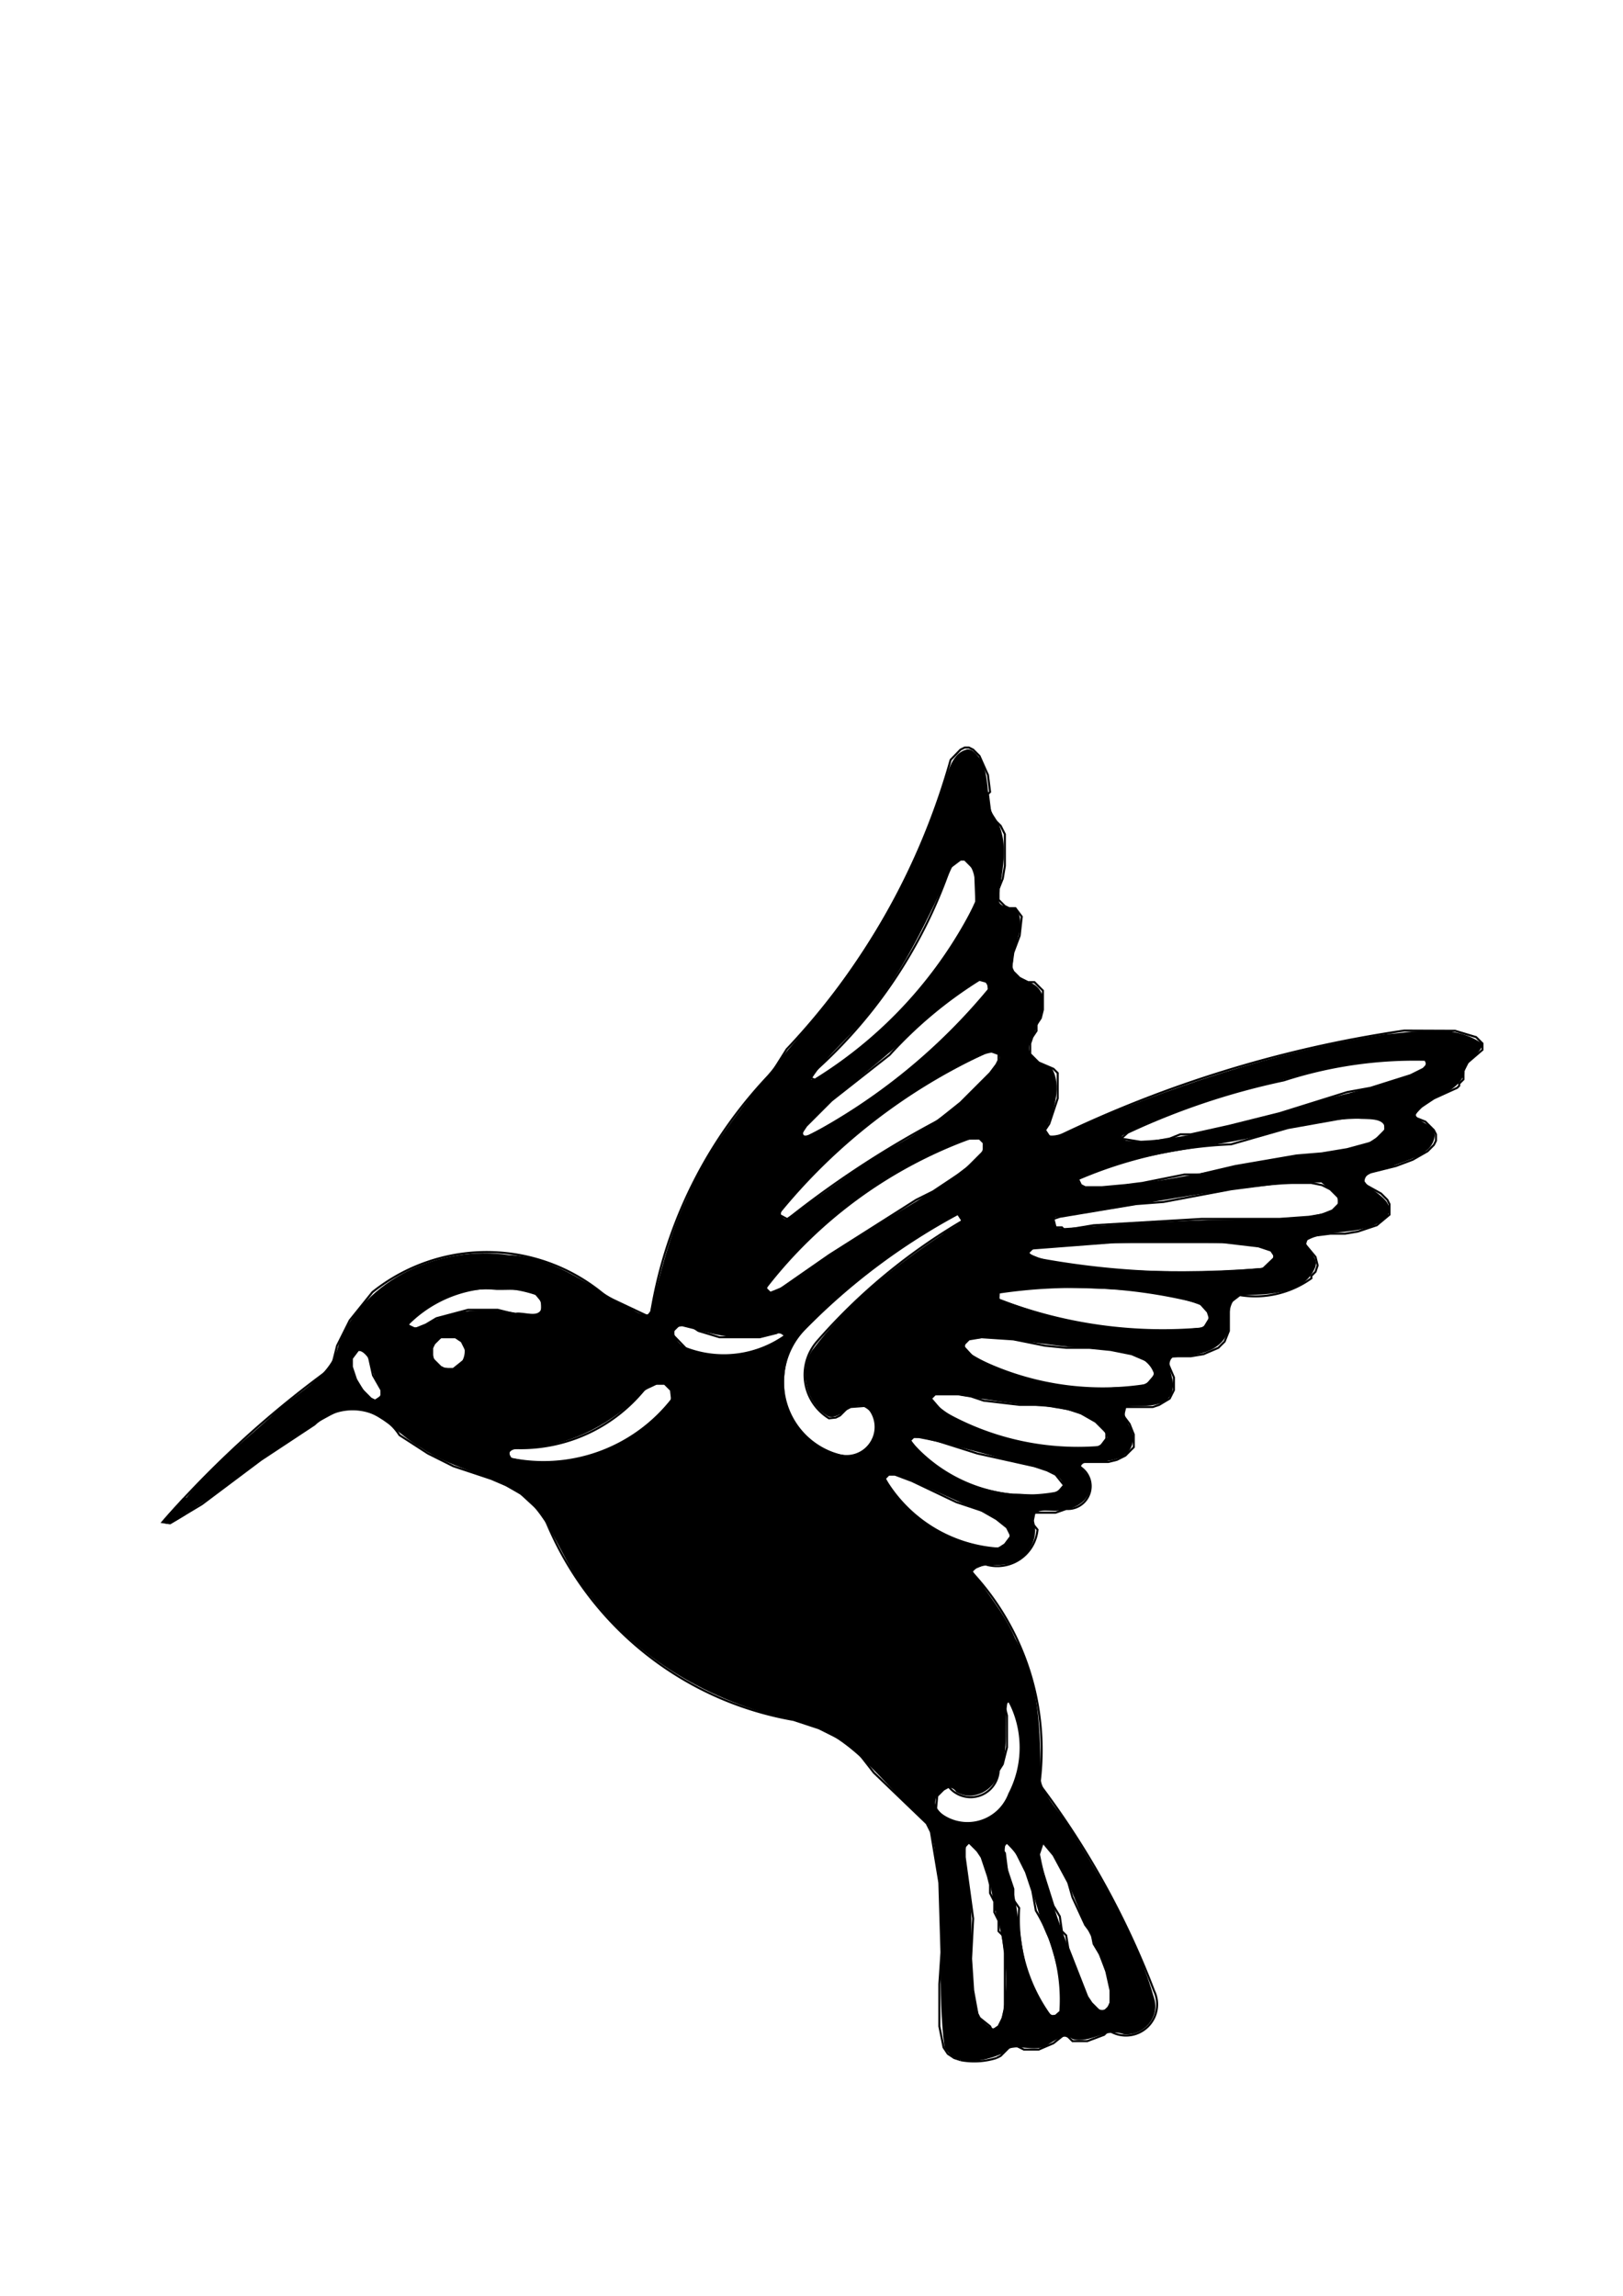 <?xml version="1.0" encoding="UTF-8" standalone="no"?>
<svg
   viewBox="0 0 793.701 1122.52"
   width="793.701"
   height="1122.52"
   version="1.1"
   id="svg18830"
   sodipodi:docname="hummingbird1 medium.svg"
   inkscape:version="1.2.2 (732a01da63, 2022-12-09)"
   xmlns:inkscape="http://www.inkscape.org/namespaces/inkscape"
   xmlns:sodipodi="http://sodipodi.sourceforge.net/DTD/sodipodi-0.dtd"
   xmlns="http://www.w3.org/2000/svg"
   xmlns:svg="http://www.w3.org/2000/svg">
  <sodipodi:namedview
     id="namedview18832"
     pagecolor="#ffffff"
     bordercolor="#000000"
     borderopacity="0.25"
     inkscape:showpageshadow="2"
     inkscape:pageopacity="0.0"
     inkscape:pagecheckerboard="0"
     inkscape:deskcolor="#d1d1d1"
     showgrid="false"
     inkscape:zoom="0.66142461"
     inkscape:cx="382.50769"
     inkscape:cy="740.82518"
     inkscape:window-width="1366"
     inkscape:window-height="705"
     inkscape:window-x="-8"
     inkscape:window-y="-8"
     inkscape:window-maximized="1"
     inkscape:current-layer="g18828" />
  <desc
     id="desc18759">hummingbird1 medium.dxf - scale = 20.190895, origin = (1.440490, 2.528647), method = auto</desc>
  <defs
     id="defs18774">
    <marker
       id="DistanceX"
       orient="auto"
       refX="0.0"
       refY="0.0"
       style="overflow:visible">
      <path
         d="M 3,-3 L -3,3 M 0,-5 L  0,5"
         style="stroke:#000000; stroke-width:0.5"
         id="path18761" />
    </marker>
    <pattern
       id="Hatch"
       patternUnits="userSpaceOnUse"
       width="8"
       height="8"
       x="0"
       y="0">
      <path
         d="M8 4 l-4,4"
         stroke="#000000"
         stroke-width="0.25"
         linecap="square"
         id="path18764" />
      <path
         d="M6 2 l-4,4"
         stroke="#000000"
         stroke-width="0.25"
         linecap="square"
         id="path18766" />
      <path
         d="M4 0 l-4,4"
         stroke="#000000"
         stroke-width="0.25"
         linecap="square"
         id="path18768" />
    </pattern>
    <symbol
       id="*Model_Space" />
    <symbol
       id="*Paper_Space" />
    <symbol
       id="*Paper_Space0" />
  </defs>
  <g
     inkscape:groupmode="layer"
     inkscape:label="0"
     id="g18776" />
  <g
     inkscape:groupmode="layer"
     inkscape:label="Layer1"
     id="g18828">
    <path
       d="M 182.406,672.446 L 186.54,679.68 L 186.54,682.781 L 183.44,684.847 L 181.373,683.814 L 177.239,679.68 L 174.139,674.513 L 172.072,668.312 L 172.072,664.178 L 175.172,660.044 L 177.239,660.044 L 180.34,663.145 L 182.406,672.446 z"
       style="fill:none;stroke:#000000"
       id="path18778" />
    <path
       d="M 225.812,655.91 L 227.879,660.044 L 227.879,663.145 L 226.845,665.212 L 221.678,669.345 L 217.544,669.345 L 215.477,668.312 L 211.344,664.178 L 211.344,659.011 L 212.377,656.944 L 215.477,653.844 L 222.712,653.844 L 225.812,655.91 z"
       style="fill:none;stroke:#000000"
       id="path18780" />
    <path
       d="M 261.983,643.509 L 255.782,643.509 L 243.381,640.408 L 228.912,640.408 L 213.41,644.542 L 208.243,647.643 L 203.076,649.71 L 199.114,647.809 A 60.72,60.72 0.0 0 1 262.132,632.728 L 265.084,636.275 L 265.084,641.442 L 261.983,643.509 z"
       style="fill:none;stroke:#000000"
       id="path18782" />
    <path
       d="M 328.125,679.68 L 328.661,684.233 A 79.804,79.804 0.0 0 1 248.498,712.979 L 248.548,709.651 L 250.648,707.989 A 77.973,77.973 0.0 0 0 315.207,679.261 L 320.891,676.58 L 325.025,676.58 L 328.125,679.68 z"
       style="fill:none;stroke:#000000"
       id="path18784" />
    <path
       d="M 371.531,653.844 L 379.798,651.777 L 380.832,650.743 L 384.065,652.994 A 51.72,51.72 0.0 0 1 335.302,659.16 L 329.158,652.81 L 329.158,650.743 L 332.259,647.643 L 335.359,647.643 L 338.46,648.676 L 341.56,650.743 L 351.895,653.844 L 371.531,653.844 z"
       style="fill:none;stroke:#000000"
       id="path18786" />
    <path
       d="M 385.107,596.146 L 380.51,593.642 A 283.619,283.619 0.0 0 1 483.929,513.776 L 488.312,515.359 L 488.312,518.46 L 487.279,520.527 L 484.178,524.66 L 469.71,539.129 L 458.648,547.972 A 474.073,474.073 0.0 0 0 385.107,596.146 z"
       style="fill:none;stroke:#000000"
       id="path18788" />
    <path
       d="M 495.546,923.578 L 492.446,914.277 L 491.412,906.009 L 490.379,904.975 L 490.379,902.908 L 492.446,900.842 L 496.58,904.975 L 501.747,915.31 L 504.847,924.611 L 506.554,934.134 A 84.054,84.054 0.0 0 1 518.565,983.537 L 516.216,985.586 L 513.78,985.855 A 80.743,80.743 0.0 0 1 498.409,932.931 L 495.546,928.745 L 495.546,923.578 z"
       style="fill:none;stroke:#000000"
       id="path18790" />
    <path
       d="M 484.178,990.753 L 479.011,986.619 L 477.977,984.552 L 475.91,973.184 L 474.877,957.682 L 475.91,938.046 L 471.777,908.076 L 471.777,902.908 L 473.844,900.842 L 477.977,904.975 L 480.044,908.076 L 483.145,917.377 L 484.178,921.511 L 484.178,925.645 L 486.245,929.779 L 486.245,934.946 L 488.312,939.08 L 488.312,944.247 L 490.379,946.314 L 491.412,954.582 L 491.412,982.485 L 490.379,986.619 L 488.312,990.753 L 485.212,992.82 L 484.178,990.753 z"
       style="fill:none;stroke:#000000"
       id="path18792" />
    <path
       d="M 490.379,833.666 L 493.473,831.603 A 48.996,48.996 0.0 0 1 493.572,877.12 A 21.779,21.779 0.0 0 1 457.696,884.968 L 458.342,878.105 L 461.442,875.005 L 463.956,873.611 A 13.768,13.768 0.0 0 0 488.423,865.657 L 490.379,862.603 L 492.446,854.336 L 492.446,838.834 L 491.412,834.7 L 490.379,833.666 z"
       style="fill:none;stroke:#000000"
       id="path18794" />
    <path
       d="M 491.412,755.123 L 488.246,757.178 A 69.746,69.746 0.0 0 1 432.653,722.998 L 434.572,721.019 L 437.672,721.019 L 445.94,724.119 L 467.643,734.454 L 480.044,738.588 L 487.279,742.721 L 492.446,746.855 L 494.513,750.989 L 491.412,755.123 z"
       style="fill:none;stroke:#000000"
       id="path18796" />
    <path
       d="M 522.416,920.477 L 524.483,927.712 L 530.684,941.147 L 533.784,945.281 L 534.818,950.448 L 537.918,955.615 L 541.019,963.883 L 543.086,973.184 L 543.086,979.385 L 542.052,981.452 L 539.985,983.519 L 537.918,983.519 L 533.784,979.385 L 531.718,976.284 L 522.416,952.515 L 521.383,946.314 L 519.316,944.247 L 518.282,937.013 L 515.182,931.845 L 508.981,912.21 L 507.948,907.042 L 510.015,900.842 L 515.182,907.042 L 522.416,920.477 z"
       style="fill:none;stroke:#000000"
       id="path18798" />
    <path
       d="M 505.881,716.885 L 512.082,718.952 L 516.216,721.019 L 520.349,726.186 L 517.337,729.728 A 75.742,75.742 0.0 0 1 444.862,704.521 L 446.973,702.416 L 450.074,702.416 L 458.342,704.483 L 477.977,710.684 L 505.881,716.885 z"
       style="fill:none;stroke:#000000"
       id="path18800" />
    <path
       d="M 650.566,581.501 L 654.7,585.635 L 654.7,588.735 L 651.599,591.836 L 646.432,593.903 L 640.231,594.936 L 625.763,595.969 L 587.525,595.969 L 534.818,599.07 L 522.416,601.137 L 520.349,601.137 L 519.316,600.103 L 516.216,600.103 L 515.182,595.969 L 518.282,594.936 L 555.487,588.735 L 568.922,587.702 L 601.993,581.501 L 625.763,578.401 L 641.265,578.401 L 646.432,579.434 L 650.566,581.501 z"
       style="fill:none;stroke:#000000"
       id="path18802" />
    <path
       d="M 545.153,607.338 L 597.859,607.338 L 615.428,609.405 L 621.629,611.471 L 623.696,614.572 L 617.559,620.406 A 396.13,396.13 0.0 0 1 504.769,614.98 L 502.781,612.505 L 504.847,610.438 L 545.153,607.338 z"
       style="fill:none;stroke:#000000"
       id="path18804" />
    <path
       d="M 673.302,556.698 L 677.436,552.564 L 677.436,549.464 L 675.369,547.397 L 672.269,546.363 L 658.834,546.363 L 629.897,551.531 L 602.023,559.51 A 210.673,210.673 0.0 0 0 527.213,576.507 L 528.617,579.434 L 530.684,580.468 L 538.952,580.468 L 550.32,579.434 L 558.588,578.401 L 579.257,574.267 L 586.491,574.267 L 604.06,570.133 L 634.031,564.966 L 646.432,563.932 L 658.834,561.865 L 670.202,558.765 L 673.302,556.698 z"
       style="fill:none;stroke:#000000"
       id="path18806" />
    <path
       d="M 392.2,555.664 L 392.2,553.597 L 394.267,550.497 L 406.668,538.095 L 435.042,515.783 A 207.15,207.15 0.0 0 1 478.937,479.07 L 483.145,480.221 L 483.635,483.727 A 291.235,291.235 0.0 0 1 394.878,555.896 L 392.2,555.664 z"
       style="fill:none;stroke:#000000"
       id="path18808" />
    <path
       d="M 464.644,424.093 A 237.58,237.58 0.0 0 1 395.174,526.582 L 398.493,527.91 A 212.262,212.262 0.0 0 0 477.468,441.209 L 476.944,427.515 L 475.91,424.414 L 471.777,420.281 L 469.71,420.281 L 464.644,424.093 z"
       style="fill:none;stroke:#000000"
       id="path18810" />
    <path
       d="M 481.078,684.847 L 498.647,686.914 L 510.015,686.914 L 522.416,688.981 L 528.617,691.048 L 535.851,695.182 L 541.019,700.349 L 541.019,703.45 L 537.995,707.474 A 132.237,132.237 0.0 0 1 460.471,689.908 L 455.241,683.814 L 457.308,681.747 L 468.676,681.747 L 474.877,682.781 L 481.078,684.847 z"
       style="fill:none;stroke:#000000"
       id="path18812" />
    <path
       d="M 488.252,635.396 A 222.47,222.47 0.0 0 0 588.632,649.499 L 591.658,644.542 L 590.625,641.442 L 586.585,636.934 A 248.079,248.079 0.0 0 0 488.448,631.988 L 488.252,635.396 z"
       style="fill:none;stroke:#000000"
       id="path18814" />
    <path
       d="M 409.891,711.317 A 37.027,37.027 0.0 0 1 393.407,649.886 A 310.767,310.767 0.0 0 1 468.475,593.521 L 470.7,596.928 A 287.917,287.917 0.0 0 0 399.501,655.968 A 24.888,24.888 0.0 0 0 405.411,693.474 L 408.735,693.115 L 410.802,692.082 L 413.903,688.981 L 415.969,687.948 L 423.746,687.377 A 14.21,14.21 0.0 0 1 409.891,711.317 z"
       style="fill:none;stroke:#000000"
       id="path18816" />
    <path
       d="M 475.761,663.434 L 470.743,657.977 L 473.844,654.877 L 480.044,653.844 L 495.546,654.877 L 511.048,657.977 L 521.383,659.011 L 532.751,659.011 L 543.086,660.044 L 553.42,662.111 L 560.655,665.212 L 564.788,669.345 L 564.788,672.446 L 560.745,677.153 A 138.171,138.171 0.0 0 1 475.761,663.434 z"
       style="fill:none;stroke:#000000"
       id="path18818" />
    <path
       d="M 481.078,558.765 L 481.078,562.899 L 472.81,571.166 L 468.676,574.267 L 456.275,582.534 L 448.007,586.668 L 405.635,613.538 L 381.865,630.074 L 376.698,632.141 L 374.318,629.832 A 223.16,223.16 0.0 0 1 473.857,556.735 L 479.011,556.698 L 481.078,558.765 z"
       style="fill:none;stroke:#000000"
       id="path18820" />
    <path
       d="M 582.357,554.631 L 577.19,554.631 L 572.023,556.698 L 560.655,558.765 L 548.253,556.698 L 551.458,553.825 A 350.477,350.477 0.0 0 1 627.865,528.229 A 207.208,207.208 0.0 0 1 697.078,518.176 L 698.105,520.527 L 696.038,522.594 L 689.838,525.694 L 670.202,531.895 L 658.834,533.962 L 625.763,544.296 L 600.96,550.497 L 582.357,554.631 z"
       style="fill:none;stroke:#000000"
       id="path18822" />
    <path
       d="M 469.71,1007.288 A 36.282,36.282 0 0 0 487.279,1006.255"
       style="fill:none;stroke:#000000"
       id="path18824" />
    <path
       d="M 487.279,1006.255 L 489.345,1005.221 L 494.513,1000.054 L 496.58,1000.054 L 500.714,1002.121 L 507.948,1002.121 L 515.182,999.021 L 520.349,994.887 L 522.416,995.92 L 524.483,997.987 L 531.718,997.987 L 539.985,994.887 L 542.139,992.69 A 15.245,15.245 0.0 0 0 564.357,973.395 A 409.305,409.305 0.0 0 0 508.306,872.327 A 127.522,127.522 0.0 0 0 474.983,768.459 L 476.944,766.491 L 481.331,764.712 A 19.781,19.781 0.0 0 0 507.378,747.935 L 504.847,744.788 L 505.881,739.621 L 516.216,739.621 L 521.44,737.79 A 11.152,11.152 0.0 0 0 527.584,716.884 L 529.651,714.818 L 542.052,714.818 L 546.186,713.784 L 550.32,711.718 L 554.454,707.584 L 554.454,701.383 L 552.387,696.216 L 549.286,692.082 L 550.32,687.948 L 563.755,687.948 L 566.855,686.914 L 572.023,683.814 L 574.09,679.68 L 574.09,673.479 L 570.989,666.245 L 572.023,663.145 L 582.357,663.145 L 588.558,662.111 L 595.792,659.011 L 598.893,655.91 L 600.96,650.743 L 600.96,637.308 L 606.285,633.236 A 47.034,47.034 0.0 0 0 641.325,624.99 L 641.265,623.873 L 643.332,621.806 L 644.365,618.706 L 643.332,614.572 L 638.164,608.371 L 639.198,605.271 L 642.298,604.237 L 650.566,603.204 L 657.8,603.204 L 664.001,602.17 L 673.302,599.07 L 679.503,593.903 L 679.503,588.735 L 678.469,586.668 L 675.369,583.568 L 666.068,578.401 L 666.068,575.3 L 670.202,573.233 L 682.603,570.133 L 690.871,567.032 L 698.105,562.899 L 701.206,559.798 L 702.239,557.731 L 702.239,554.631 L 701.206,552.564 L 697.072,548.43 L 691.905,546.363 L 691.905,544.296 L 695.005,541.196 L 701.206,537.062 L 712.574,531.895 L 713.607,530.861 L 713.607,529.828 L 715.674,527.761 L 715.674,523.627 L 717.741,519.493 L 724.975,513.292 L 724.975,510.192 L 721.875,507.092 L 711.54,503.991 L 686.723,503.891 A 583.377,583.377 0.0 0 0 516.449,556.147 L 513.115,555.664 L 511.048,552.564 L 513.115,549.464 L 517.249,537.062 L 517.249,524.66 L 515.182,522.594 L 507.948,519.493 L 503.814,515.359 L 503.814,510.192 L 504.847,507.092 L 506.914,503.991 L 506.914,500.891 L 508.981,497.79 L 510.015,493.656 L 510.015,484.355 L 505.881,480.221 L 502.781,480.221 L 498.647,478.155 L 495.546,475.054 L 494.513,472.987 L 495.546,465.753 L 498.647,457.485 L 499.68,448.184 L 496.58,444.05 L 493.479,444.05 L 491.412,443.017 L 488.312,439.916 L 488.312,434.749 L 490.379,429.582 L 491.412,423.381 L 491.412,407.879 L 489.345,403.745 L 486.245,400.645 L 484.178,396.511 L 483.145,388.243 L 484.178,387.21 L 483.145,378.942 L 479.011,369.641 L 475.91,366.54 L 473.844,365.507 L 471.777,365.507 L 469.71,366.54 L 464.892,371.516 A 338.863,338.863 0.0 0 1 384.701,513.042 L 377.917,523.808 A 220.028,220.028 0.0 0 0 318.471,641.383 L 316.757,643.509 L 296.471,633.926 A 89.404,89.404 0.0 0 0 182.127,631.791 L 171.038,645.576 L 164.838,657.977 L 162.114,668.832 A 498.304,498.304 0.0 0 0 79.472,744.245 L 83.194,744.788 L 98.696,735.487 L 127.633,713.784 L 153.762,696.524 A 27.119,27.119 0.0 0 1 195.361,701.687 L 209.277,710.684 L 221.678,716.885 L 240.281,723.086 L 247.515,726.186 L 254.749,730.32 L 265.714,740.411 A 160.688,160.688 0.0 0 0 388.058,840.944 L 400.468,845.034 L 412.869,851.235 L 420.103,857.436 L 427.338,866.737 L 453.174,891.54 L 455.241,895.674 L 459.375,920.477 L 460.408,954.582 L 459.375,970.084 L 459.375,990.753 L 461.442,1001.088 L 463.509,1004.188 L 466.609,1006.255 L 469.71,1007.288"
       style="fill:none;stroke:#000000"
       id="path18826" />
    <path
       style="fill:#000000;stroke-width:1.512"
       d="m 472.976,366.4 c -8.873,2.114 -9.466,14.043 -12.896,20.889 -15.634,46.845 -42.544,89.16 -74.9,126.243 -18.225,23.276 -38.412,45.653 -49.747,73.406 -8.34,17.591 -12.653,36.765 -17.715,55.341 -4.486,2.285 -9.983,-3.859 -14.381,-5.061 -17.004,-10.089 -33.963,-22.853 -54.698,-23.587 -32.924,-4.822 -70.435,11.139 -82.887,43.451 -3.939,17.052 -21.678,24.032 -33.107,35.447 -15.684,14.361 -33.456,27.503 -45.467,45.211 0.792,5.553 8.102,-1.023 10.716,-2.297 22.625,-15.268 43.66,-33.649 68.2,-45.655 16.291,-4.87 27.421,11.323 40.091,18.3 15.786,10.712 35.856,12.904 50.956,24.582 14.408,13.281 18.806,33.673 31.844,48.165 24.451,32.468 62.068,52.621 101.356,60.939 26.139,6.04 41.387,30.448 60.224,47.26 7.741,7.184 6.256,19.468 8.31,29.297 2.566,27.419 -0.527,55.274 3.012,82.572 5.208,10.107 19.393,6.963 27.849,3.366 6.161,-7.155 16.325,0.701 23.381,-4.999 3.633,-2.105 7.64,-5.244 11.443,-2.268 8.769,2.348 16.357,-5.728 24.958,-2.398 9.559,1.054 17.773,-8.112 14.942,-17.416 -8.171,-28.545 -23.511,-54.624 -38.947,-79.809 -4.726,-9.33 -14.202,-16.869 -16.579,-26.834 -0.243,-23.622 -0.313,-48.414 -12.528,-69.522 -5.052,-12.025 -13.682,-21.966 -20.661,-32.711 4.412,-5.189 13.678,-1.492 19.681,-4.515 8.4,-2.908 13.009,-13.042 9.81,-21.196 0.877,-6.77 10.071,-2.406 14.531,-4.55 7.831,-0.11 16.107,-6.996 12.65,-15.329 -0.611,-2.512 -6.95,-6.528 -1.541,-7.53 8.224,-0.786 21.752,0.165 23.204,-10.837 1.156,-5.709 -6.81,-11.757 -3.139,-16.619 7.458,-0.845 21.093,1.603 22.622,-8.95 1.139,-4.726 -4.086,-11.653 -0.142,-15.042 10.264,-0.726 24.869,-2.094 27.497,-14.369 0.081,-6.213 -0.376,-16.433 8.422,-16.146 11.798,-0.39 28.496,-0.623 33.781,-13.427 2.133,-5.334 -4.595,-8.542 -4.482,-13.016 11.965,-7.011 29.292,-1.548 39.805,-12.133 4.353,-8.076 -7.79,-11.593 -11.135,-17.083 0.236,-5.732 9.654,-4.755 13.335,-7.217 7.485,-3.343 20.202,-5.472 21.028,-15.331 -0.427,-5.493 -7.75,-5.878 -9.373,-9.875 5.401,-9.191 20.174,-9.72 23.792,-20.207 0.126,-6.224 7.979,-9.286 8.974,-14.475 -13.787,-10.093 -32.242,-5.916 -48.02,-4.677 -53.778,8.441 -105.753,25.786 -155.468,47.663 -3.334,1.586 -13.354,4.242 -9.278,-3.225 3.433,-8.385 6.839,-19.328 2.238,-27.698 -5.619,-2.235 -14.977,-7.227 -9.834,-13.986 2.307,-8.177 10.596,-20.841 0.91,-27.26 -4.433,-2.361 -11.785,-4.269 -10.264,-10.879 -0.091,-8.369 6.912,-18.098 1.727,-25.749 -3.062,-1.764 -9.145,-0.394 -8.803,-5.74 1.772,-13.511 6.319,-29.365 -3.118,-41.166 -3.595,-9.921 -0.116,-23.444 -9.686,-30.781 -0.753,-0.433 -1.628,-0.64 -2.495,-0.564 z m -1.973,53.705 c 6.702,3.674 6.28,13.789 5.98,20.526 -13.714,31.568 -37.935,58.062 -65.354,78.589 -4.798,2.671 -9.844,8.15 -14.968,8.658 7.757,-12.62 20.499,-21.644 29.157,-33.761 17.193,-20.896 28.227,-45.911 39.74,-70.105 1.301,-1.749 3.037,-3.981 5.445,-3.907 z m 8.345,58.674 c 3.976,1.167 5.149,5.531 1.801,8.153 -24.521,27.003 -52.529,52.168 -85.764,67.961 -5.123,1.947 -1.545,-4.769 0.369,-6.071 16.776,-16.962 36.687,-30.506 53.669,-47.309 9.663,-7.904 19.072,-16.559 29.925,-22.734 z m 7.066,35.825 c 6.035,1.944 -1.259,8.479 -3.387,11.05 -13.354,15.358 -30.364,26.559 -48.145,36.087 -17.781,10.201 -33.739,23.521 -50.93,34.373 -5.701,-2.757 2.066,-8.179 3.765,-11.118 25.892,-29.363 57.769,-54.124 93.867,-69.544 1.563,-0.474 3.182,-0.924 4.831,-0.847 z m 207.409,3.452 c 5.67,-1.567 3.513,4.891 0.065,5.613 -20.924,9.097 -43.717,12.098 -65.194,19.638 -24.981,6.212 -50.232,14.74 -76.138,14.563 -2.553,0.214 -6.318,-1.929 -2.1,-3.419 32.903,-16.182 69.248,-25.033 104.902,-33.084 12.652,-2.352 25.637,-2.908 38.465,-3.31 z m -29.951,28.915 c 3.93,0.501 13.775,-0.872 13.253,5.138 -7.452,10.559 -22.739,9.771 -34.155,12.094 -36.892,3.878 -73.159,15.527 -110.03,16.302 -3.815,0.696 -8.871,-4.018 -2.613,-5.345 31.04,-13.7 65.624,-13.251 97.729,-22.962 11.786,-2.749 23.704,-5.009 35.816,-5.227 z m -186.009,9.765 c 6.694,1.917 1.303,8.985 -2.206,11.36 -19.319,16.563 -42.933,27.098 -63.628,41.803 -12.265,6.701 -22.629,17.512 -35.932,22.021 -3.38,-2.208 2.837,-6.946 3.803,-9.24 25.092,-28.935 56.944,-52.883 93.4,-65.321 1.491,-0.348 3.021,-0.684 4.562,-0.623 z m 173.102,25.655 c 4.362,2.131 4.83,8.16 -0.328,9.594 -14.902,5.59 -31.645,2.696 -47.322,4.27 -28.003,0.385 -56.631,2.48 -84.114,4.305 -3.701,0.68 -6.165,-6.749 -0.888,-5.541 42.565,-6.041 84.765,-16.085 127.919,-16.857 1.578,1.41 3.156,2.819 4.734,4.229 z m -182.401,11.623 c 5.15,4.102 -5.06,6.685 -7.492,9.373 -23.802,15.796 -46.883,34.008 -64.037,57.053 -6.619,10.29 -2.411,26.445 8.224,32.196 6.586,1.334 10.992,-8.42 17.986,-4.332 10.123,5.942 2.938,22.831 -7.716,23.417 -14.105,-0.59 -27.258,-12.413 -31.121,-25.882 -2.797,-13.64 0.132,-28.902 11.393,-37.952 21.322,-21.167 45.482,-40.441 72.292,-53.848 l 0.292,-0.033 z m 100.821,13.459 c 16.696,0.757 34.128,-1.267 50.303,3.343 6.558,2.408 0.879,9.185 -3.895,9.275 -24.486,1.882 -49.323,1.941 -73.84,0.337 -12.897,-2.323 -26.962,-1.553 -38.751,-7.604 1.144,-3.631 8.217,-2.207 11.386,-3.292 18.224,-1.642 36.51,-1.95 54.797,-2.058 z m -49.116,22.097 c 22.454,0.738 45.865,0.472 67.096,8.655 5.578,2.319 4.619,10.834 -1.624,11.076 -32.735,3.715 -66.204,-2.191 -96.764,-14.156 -3.923,-4.177 5.948,-4.007 8.171,-4.45 7.699,-0.821 15.401,-1.097 23.121,-1.125 z m -277.39,1.134 c 7.066,0.246 21.791,-2.052 21.914,8.622 -0.828,5.496 -8.746,1.786 -12.63,2.522 -15,-2.593 -30.914,-1.628 -44.468,5.968 -2.158,1.59 -11.046,2.162 -6.175,-1.925 11.041,-10.867 25.864,-16.874 41.358,-15.187 z m 90.707,17.771 c 14.303,3.425 29.286,8.515 44.028,3.895 1.917,-0.953 8.957,-0.397 4.175,1.916 -13.984,8.574 -32.851,11.734 -47.748,3.836 -3.685,-1.931 -7.261,-9.332 -0.455,-9.647 z m -112.662,5.613 c 10.067,-0.712 7.334,17.313 -2.395,14.744 -9.021,-0.232 -9.474,-15.82 0.221,-14.729 l 1.034,-0.041 z m 264.093,0.056 c 17.176,1.252 34.415,4.817 51.764,5.386 9.443,1.437 23.792,1.269 27.518,12.039 -2.616,8.721 -14.569,5.717 -21.397,6.995 -23.816,0.68 -48.464,-4.209 -68.832,-17.068 -4.5,-2.621 -1.225,-7.697 3.281,-6.919 2.61,-0.342 5.058,-0.435 7.666,-0.434 z m -309.222,6.281 c 7.069,2.419 5.274,12.233 9.863,17.121 2.916,3.833 -2.36,10.075 -5.611,4.748 -4.578,-5.347 -11.433,-14.765 -5.98,-21.4 0.502,-0.344 1.119,-0.52 1.727,-0.47 z m 147.613,16.235 c 6.415,0.365 6.179,8.418 1.84,11.531 -18.388,20.562 -48.335,31.192 -75.042,24.657 -4.244,-5.469 6.068,-4.37 8.729,-5.035 21.561,-1.398 41.258,-12.433 56.079,-27.692 2.427,-1.774 5.261,-3.572 8.395,-3.461 z m 141.53,4.881 c 16.358,2.535 32.754,5.402 49.266,6.423 10.002,1.537 23.088,4.565 27.326,14.824 -4.226,8.08 -15.909,4.429 -23.245,4.828 -21.581,-2.289 -45.003,-6.889 -61.565,-21.928 -3.83,-4.9 6.359,-4.071 8.218,-4.146 z m -15.636,21.606 c 20.063,3.73 39.687,9.966 59.56,14.874 3.717,1.631 11.283,3.564 10.932,8.546 -5.777,7.088 -16.487,3.301 -24.412,3.806 -19.037,-1.797 -38.961,-10.446 -49.904,-26.358 0.146,-1.396 3.014,-0.713 3.824,-0.868 z m -12.963,17.759 c 16.065,5.022 31.129,13.208 46.783,19.445 3.96,2.851 11.87,6.288 10.424,12.024 -4.572,8.32 -15.644,2.777 -22.705,1.184 -15.399,-5.525 -30.882,-15.625 -37.661,-30.861 0.385,-1.198 1.955,-1.933 3.16,-1.792 z m 56.486,110.808 c 10.533,16.215 6.955,38.58 -4.447,53.427 -7.74,8.025 -24.73,8.559 -30.586,-1.766 -2.397,-5.295 5.939,-13.182 9.925,-7.152 8.225,4.814 18.716,-0.816 20.853,-9.783 5.481,-11.016 1.921,-23.455 4.255,-34.726 z m -0.847,69.438 c 13.312,11.874 13.107,31.669 20.927,46.774 3.623,11.369 7.403,23.669 5.339,35.518 -3.838,6.363 -8.578,-3.843 -10.359,-6.886 -10.406,-17.925 -7.87,-39.603 -14.322,-58.872 -0.615,-5.222 -3.484,-11.757 -1.586,-16.533 z m 18.184,0.077 c 12.465,12.991 15.733,31.779 24.361,47.255 3.694,10.303 10.767,21.815 7.557,32.751 -5.336,5.42 -10.115,-4.947 -12.012,-9.086 -8.147,-21.408 -17.159,-42.913 -21.474,-65.463 -0.13,-1.731 0.389,-3.974 1.568,-5.457 z m -36.392,0.13 c 11.648,8.904 10.223,25.943 14.608,38.736 3.743,15.819 5.371,32.934 0.898,48.685 -2.314,7.18 -9.245,-0.313 -10.793,-4.158 -6.364,-22.616 -0.714,-46.331 -5.766,-69.306 0.111,-4.181 -2.723,-10.917 1.053,-13.958 z"
       id="path18834" />
    <path
       style="fill:#000000;stroke-width:0.094"
       d="m 90.33,732.081 c -0.928,0.168 -1.415,1.12 -2.07,1.706 -2.788,3.075 -5.657,6.085 -8.287,9.298 -0.556,0.646 -0.073,1.688 0.753,1.773 0.859,0.146 1.756,0.443 2.622,0.277 2.472,-1.352 4.896,-2.802 7.279,-4.307 0.813,-0.506 0.455,-1.901 -0.52,-1.908 -0.629,0.01 -1.545,0.219 -1.785,-0.58 -0.315,-0.533 0.365,-0.931 0.573,-1.381 0.792,-1.155 1.69,-2.238 2.444,-3.417 0.304,-0.709 -0.235,-1.5 -1.008,-1.46 z"
       id="path18836" />
  </g>
</svg>
